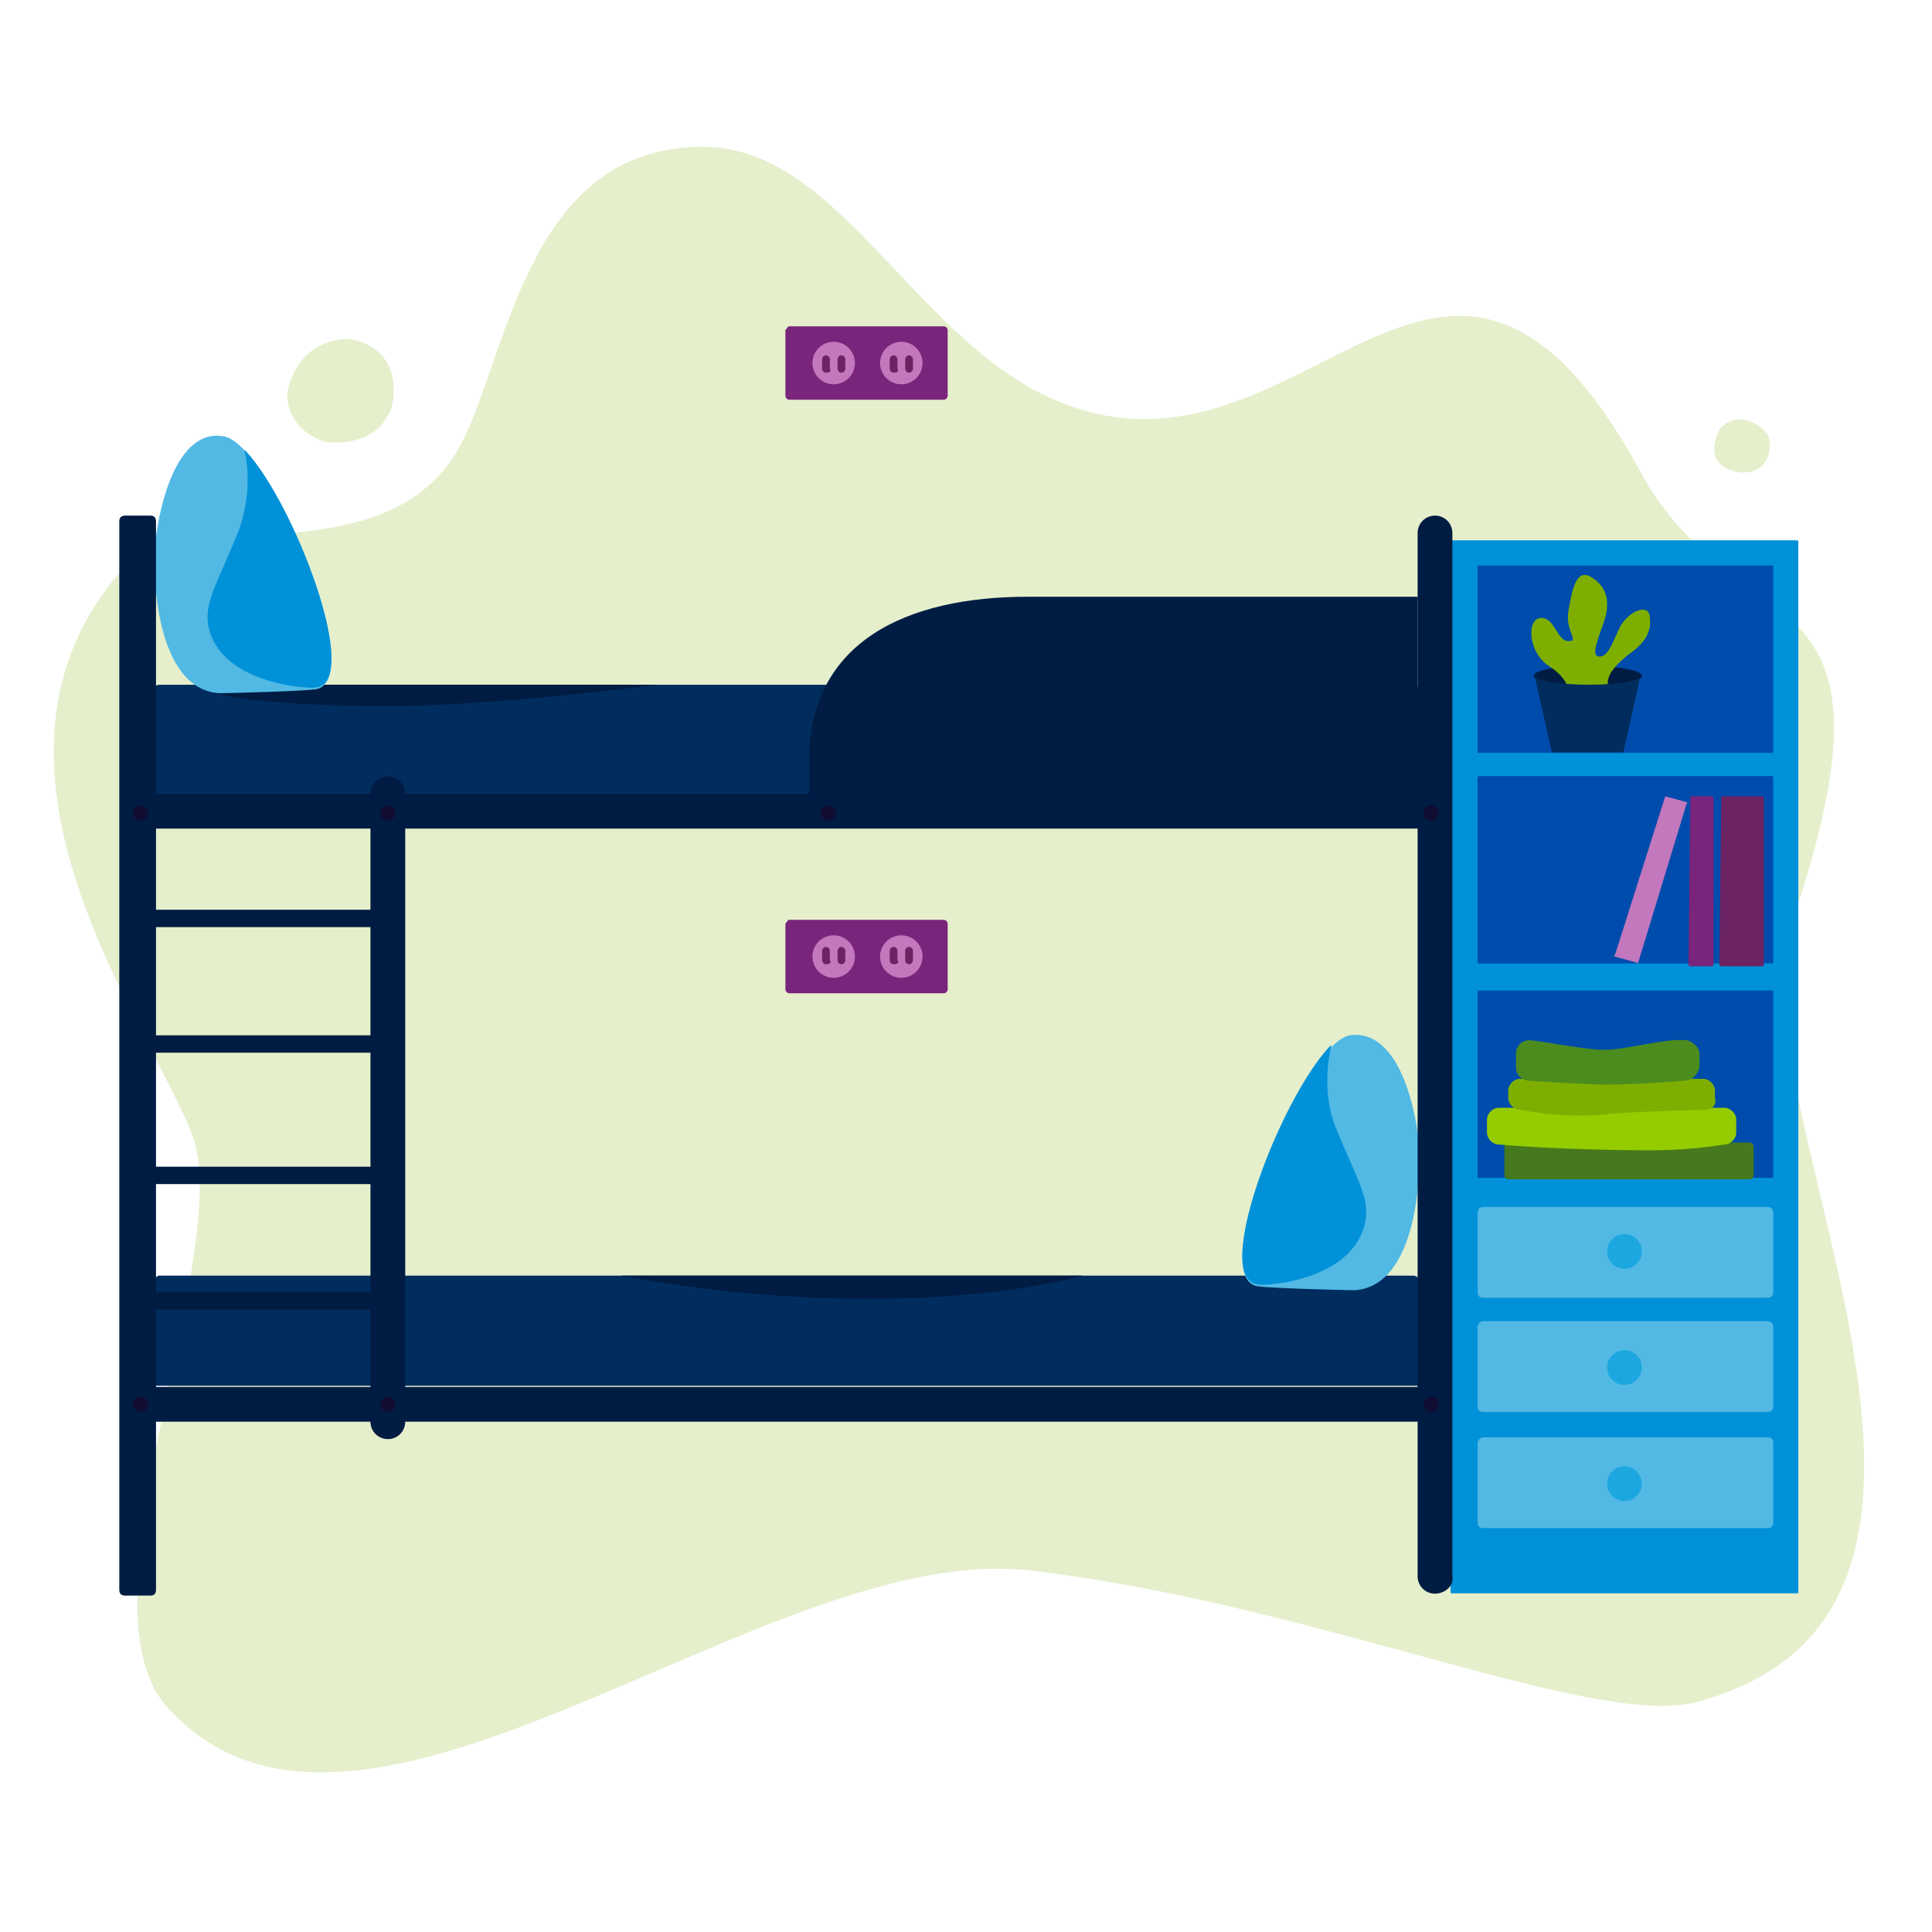 <svg xmlns="http://www.w3.org/2000/svg" xml:space="preserve" id="Group_2291" x="0" y="0" version="1.1" viewBox="0 0 100 100"><style>.st2{fill:#7eaf00}.st3{fill:#002d5e}.st4{fill:#001c43}.st5{fill:#52b9e4}.st6{fill:#0091d9}.st7{fill:#79257b}.st8{fill:#c377bc}.st9{fill:#6c2363}.st10{fill:#004cac}.st11{fill:#1da7e0}.st15{fill:#110c32}</style><g id="Group_2145"><path id="Path_2145" fill="#7eaf00" d="M36.5 7.6c-8.9-.1-10.1 10-12.4 14.9-3.6 7.9-14.8 3.2-18.3 7.6C-2 40 7.5 52.7 9.9 58.6S3.8 82.8 8.6 88.3c9.9 11.2 31-8.7 44.8-7C68 83 82.5 89.5 87.8 88.1c18.1-4.8 1.8-31.2 4.9-40.2 6.5-19.1-2.8-14.2-7.8-23.5C74.3 5 67 27.8 53.2 20 46.8 16.3 43 7.7 36.5 7.6z" opacity=".2"/><g id="Group_2144" opacity=".2" transform="translate(26.277 21.66)"><path id="Path_2146" d="M-9.5 1.2s2.7.5 3.5-1.8c0 0 .8-2.9-2.1-3.5 0 0-2.6-.3-3.3 2.7-.1 1.2.7 2.2 1.9 2.6z" class="st2"/><path id="Path_2147" d="M65.3 1.1s.3 1.6-1.3 1.7c0 0-2.3 0-1.3-2.2 0 0 .7-1.1 2.1-.2.1.1.5.4.5.7z" class="st2"/></g></g><g id="_6" transform="translate(7.375 20.291)"><g id="Group_2163"><g id="Group_2148" transform="translate(3.952 12.289)"><g id="Group_2146" transform="translate(0 28.163)"><path id="Rectangle_1520" d="M-3.1-25.3h64.9c.2 0 .3.1.3.3v5.4H-3.4V-25c0-.2.2-.3.3-.3z" class="st3"/><path id="Path_2148" d="M-1.2-25.3s.6 1.1 10.1 1.1c5.4 0 13.8-1.1 13.8-1.1H-1.2z" class="st4"/></g><g id="Group_2147" transform="translate(.124)"><path id="Path_2149" d="M-3.4-4.6c-.2 1.7 0 7.7 3.3 7.9.5 0 4.2-.1 5-.2C7.7 2.6 2.5-9.7.1-10c-2.4-.4-3.3 3.6-3.5 5.4z" class="st5"/><path id="Path_2150" d="M4.9 3c2.4-.3-1.1-9.5-3.6-12.2l-.1-.1c.3 1.3.2 2.8-.3 4.2C-.1-2.6-.8-1.6-.7-.4-.3 2.8 4.5 3.1 4.9 3z" class="st6"/></g></g><g id="Group_2151" transform="translate(3.952 79.891)"><g id="Group_2149" transform="translate(0 27.644)"><path id="Rectangle_1521" d="M-3.1-61.8h64.9c.2 0 .3.1.3.3v5.4H-3.4v-5.4c0-.1.2-.3.3-.3z" class="st3"/><path id="Path_2151" d="M20.8-61.8c4.3.8 8.6 1.2 12.9 1.2 7.1 0 11-1.2 11-1.2H20.8z" class="st4"/></g><g id="Group_2150" transform="translate(123.179)"><path id="Path_2152" d="M-61.1-41.3c.2 1.7 0 7.7-3.3 7.9-.5 0-4.2-.1-5-.2-2.8-.4 2.4-12.7 4.8-13s3.3 3.5 3.5 5.3z" class="st5"/><path id="Path_2153" d="M-69.4-33.7c-2.4-.3 1.1-9.5 3.7-12.3l.1-.1c-.3 1.4-.3 2.9.2 4.2 1 2.5 1.7 3.5 1.6 4.7-.4 3.3-5.2 3.6-5.6 3.5z" class="st6"/></g></g><g id="Group_2152" transform="translate(75.577 67.12)"><path id="Rectangle_1522" d="M-42.1-39.8h8c.1 0 .2.1.2.2v3.4c0 .1-.1.2-.2.2h-8c-.1 0-.2-.1-.2-.2v-3.4c.1-.1.1-.2.2-.2z" class="st7"/><circle id="Ellipse_147" cx="-39.8" cy="-37.9" r="1.1" class="st8"/><path id="Path_2154" d="M-40.2-37.5c-.1 0-.2-.1-.2-.2v-.5c0-.1.1-.2.2-.2s.2.1.2.2v.5c.1.1 0 .2-.2.2z" class="st9"/><path id="Path_2155" d="M-39.4-37.5c-.1 0-.2-.1-.2-.2v-.5c0-.1.1-.2.2-.2s.2.1.2.2v.5c0 .1-.1.2-.2.2z" class="st9"/><circle id="Ellipse_148" cx="-36.3" cy="-37.9" r="1.1" class="st8"/><path id="Path_2156" d="M-36.7-37.5c-.1 0-.2-.1-.2-.2v-.5c0-.1.1-.2.2-.2s.2.1.2.2v.5c.1.1 0 .2-.2.2z" class="st9"/><path id="Path_2157" d="M-35.9-37.5c-.1 0-.2-.1-.2-.2v-.5c0-.1.1-.2.2-.2s.2.1.2.2v.5c0 .1-.1.2-.2.2z" class="st9"/></g><g id="Group_2160" transform="translate(150.806 24.178)"><path id="Rectangle_1523" d="M-83-16.5h17.8c.1 0 .1 0 .1.1v54.3c0 .1 0 .1-.1.1H-83c-.1 0-.1 0-.1-.1v-54.3c0-.1.1-.1.1-.1z" class="st6"/><path id="Rectangle_1524" d="M-81.6-15.2h15.1c.1 0 .1 0 .1.1v9.5c0 .1 0 .1-.1.1h-15.1c-.1 0-.1 0-.1-.1v-9.5c0-.1 0-.1.1-.1z" class="st10"/><path id="Rectangle_1525" d="M-81.6 6.8h15.1c.1 0 .1 0 .1.1v9.5c0 .1 0 .1-.1.1h-15.1c-.1 0-.1 0-.1-.1V7c0-.1 0-.2.1-.2z" class="st10"/><path id="Rectangle_1526" d="M-81.6-4.3h15.1c.1 0 .1 0 .1.1v9.5c0 .1 0 .1-.1.1h-15.1c-.1 0-.1 0-.1-.1v-9.5s0-.1.1-.1z" class="st10"/><g id="Group_2153" transform="translate(3.001 75.405)"><path id="Rectangle_1527" d="M-84.4-57.4h14.7c.2 0 .3.1.3.3v4.1c0 .2-.1.3-.3.3h-14.7c-.2 0-.3-.1-.3-.3v-4.1c0-.2.1-.3.3-.3z" class="st5"/><path id="Path_2158" d="M-76.2-55.1c0 .5-.4.9-.9.9s-.9-.4-.9-.9.4-.9.9-.9.9.4.9.9z" class="st11"/></g><g id="Group_2154" transform="translate(3.001 88.515)"><path id="Rectangle_1528" d="M-84.4-64.6h14.7c.2 0 .3.1.3.3v4.1c0 .2-.1.3-.3.3h-14.7c-.2 0-.3-.1-.3-.3v-4.1c0-.1.1-.3.3-.3z" class="st5"/><circle id="Ellipse_149" cx="-77.1" cy="-62.2" r=".9" class="st11"/></g><g id="Group_2155" transform="translate(3.001 101.625)"><path id="Rectangle_1529" d="M-84.4-71.7h14.7c.2 0 .3.1.3.3v4.1c0 .2-.1.3-.3.3h-14.7c-.2 0-.3-.1-.3-.3v-4.1c0-.1.1-.3.3-.3z" class="st5"/><circle id="Ellipse_150" cx="-77.1" cy="-69.3" r=".9" class="st11"/></g><g id="Group_2156" transform="translate(18.413 28.948)"><path id="Rectangle_1530" d="M-87.5-32.2h2.1s.1 0 .1.1v8.6s0 .1-.1.1h-2.1s-.1 0-.1-.1l.1-8.7c-.1 0 0 0 0 0z" class="st9"/><path id="Rectangle_1531" d="M-89.1-32.2h1.1s.1 0 .1.1v8.6s0 .1-.1.1h-1.1s-.1 0-.1-.1l.1-8.7c-.1 0-.1 0 0 0z" class="st7"/><path id="Rectangle_1532" d="m-90.4-32.2 1.1.3s.1.1 0 .1l-2.5 8.2s-.1.1-.1 0l-1.1-.3s-.1-.1 0-.1l2.6-8.2c-.1 0-.1 0 0 0z" class="st8"/></g><g id="Group_2158" transform="translate(9.205 3.815)"><path id="Path_2159" d="M-82.4-13.3c0 .3-1.2.5-2.8.5s-2.8-.2-2.8-.5 1.2-.5 2.8-.5c1.6 0 2.8.2 2.8.5z" class="st4"/><path id="Path_2160" d="M-86.2-12.4s.1-.7-1-1.4-1.2-2.5-.4-2.5c.7 0 .8 1.2 1.4 1.2.6 0-.2-.5 0-1.6s.4-2.2 1.2-1.7c.8.5 1 1.3.6 2.4-.4 1.1-.6 1.7-.2 1.7.4 0 .6-.5 1-1.4.4-.9 1.5-1.4 1.6-.7.1.7-.1 1.3-1.1 2-1 .8-1.2 1.3-1 1.8s-2.4 1-2.1.2z" class="st2"/><g id="Group_2157" transform="translate(.437 11.456)"><path id="Path_2161" d="M-85.6-24.3c-1.5 0-2.8-.2-2.8-.5l.9 4h3.7l.9-4c.1.3-1.1.5-2.7.5z" class="st3"/></g></g><g id="Group_2159" transform="translate(4.085 56.47)"><path id="Rectangle_1533" fill="#46791d" d="M-84.2-41.8h12.5c.1 0 .2.1.2.2v1.5c0 .1-.1.2-.2.2h-12.5c-.1 0-.2-.1-.2-.2v-1.5c0-.1 0-.2.2-.2z"/><path id="Path_2162" fill="#94cc00" d="M-73-41.7c-1.3.2-2.5.3-3.8.3-4.6 0-7.9-.3-7.9-.3-.3 0-.6-.3-.6-.6v-.7c0-.3.3-.6.6-.6H-73c.3 0 .6.3.6.6v.7c0 .3-.3.6-.6.6z"/><path id="Path_2163" d="M-74-43.5s-3.6.1-4.8.2c-1.6.2-3.2.1-4.8-.2-.3 0-.6-.3-.6-.6v-.4c0-.3.3-.6.6-.6h9.5c.3 0 .6.3.6.6v.4c.1.3-.1.6-.5.6z" class="st2"/><path id="Path_2164" fill="#4c8c1e" d="M-75.1-45s-2.5.2-4 .2c-1 0-4-.2-4-.2-.4 0-.7-.3-.7-.7v-.7c0-.4.3-.7.7-.7 1 .1 2.9.5 3.9.5 1.1 0 3.1-.6 4.2-.5.2 0 .7.3.7.7v.7c-.1.4-.4.7-.8.7z"/></g></g><g id="Group_2161" transform="translate(0 21.297)"><path id="Path_2165" d="M45.8-10.7H66V-.5H34.5v-1.7c0-6.2 5.1-8.5 11.3-8.5z" class="st4"/><path id="Path_2166" d="M66.9 40.9c-.5 0-.9-.4-.9-.9v-54c0-.5.4-.9.9-.9s.9.4.9.9v54c.1.5-.4.9-.9.9z" class="st4"/><path id="Rectangle_1534" d="M-.9-14.9H.4c.2 0 .3.1.3.3v55.3c0 .2-.1.3-.3.3H-.9c-.2 0-.3-.1-.3-.3v-55.3c0-.2.1-.3.3-.3z" class="st4"/><path id="Path_2167" d="M12.7 32.9c-.5 0-.9-.4-.9-.9V-.5c0-.5.4-.9.9-.9s.9.4.9.9V32c0 .5-.4.9-.9.9z" class="st4"/><path id="Rectangle_1535" d="M-.5 5.5h13.1v.9H-.5z" class="st4"/><path id="Rectangle_1536" d="M-.5 12h13.1v.9H-.5z" class="st4"/><path id="Rectangle_1537" d="M-.5 18.8h13.1v.9H-.5z" class="st4"/><path id="Rectangle_1538" d="M-.5 25.3h13.1v.9H-.5z" class="st4"/><path id="Rectangle_1539" d="M-.1-.5h66.9c.4 0 .8.4.8.8v.2c0 .4-.4.8-.8.8H-.1c-.4 0-.8-.4-.8-.8V.3c0-.4.4-.8.8-.8z" class="st4"/><path id="Path_2168" d="M67.1.5c0 .2-.2.4-.4.4s-.4-.2-.4-.4.2-.4.4-.4c.3 0 .4.2.4.4z" class="st15"/><path id="Path_2169" d="M35.9.5c0 .2-.2.4-.4.4s-.4-.2-.4-.4.2-.4.4-.4.4.2.4.4z" class="st15"/><path id="Path_2170" d="M.3.5C.3.7.1.9-.1.9S-.5.7-.5.5s.2-.4.4-.4.4.2.4.4z" class="st15"/><path id="Path_2171" d="M13.1.5c0 .2-.2.4-.4.4s-.4-.2-.4-.4.2-.4.4-.4.4.2.4.4z" class="st15"/><path id="Rectangle_1540" d="M-.1 30.2h66.9c.4 0 .8.4.8.8v.2c0 .4-.4.8-.8.8H-.1c-.4 0-.8-.4-.8-.8V31c0-.5.4-.8.8-.8z" class="st4"/><path id="Path_2172" d="M67.1 31.1c0 .2-.2.4-.4.4s-.4-.2-.4-.4.2-.4.4-.4c.3 0 .4.2.4.4z" class="st15"/><path id="Path_2173" d="M.3 31.1c0 .2-.2.4-.4.4s-.4-.2-.4-.4.2-.4.4-.4.4.2.4.4z" class="st15"/><path id="Path_2174" d="M13.1 31.1c0 .2-.2.4-.4.4s-.4-.2-.4-.4.2-.4.4-.4.4.2.4.4z" class="st15"/></g><g id="Group_2162" transform="translate(75.577)"><path id="Rectangle_1541" d="M-42.1-3.4h8c.1 0 .2.1.2.2V.2c0 .1-.1.2-.2.2h-8c-.1 0-.2-.1-.2-.2v-3.4c.1-.1.1-.2.2-.2z" class="st7"/><circle id="Ellipse_151" cx="-39.8" cy="-1.5" r="1.1" class="st8"/><path id="Path_2175" d="M-40.2-1c-.1 0-.2-.1-.2-.2v-.5c0-.1.1-.2.2-.2s.2.1.2.2v.5c.1.1 0 .2-.2.2z" class="st9"/><path id="Path_2176" d="M-39.4-1c-.1 0-.2-.1-.2-.2v-.5c0-.1.1-.2.2-.2s.2.1.2.2v.5c0 .1-.1.2-.2.2z" class="st9"/><circle id="Ellipse_152" cx="-36.3" cy="-1.5" r="1.1" class="st8"/><path id="Path_2177" d="M-36.7-1c-.1 0-.2-.1-.2-.2v-.5c0-.1.1-.2.2-.2s.2.1.2.2v.5c.1.1 0 .2-.2.2z" class="st9"/><path id="Path_2178" d="M-35.9-1c-.1 0-.2-.1-.2-.2v-.5c0-.1.1-.2.2-.2s.2.1.2.2v.5c0 .1-.1.2-.2.2z" class="st9"/></g></g></g></svg>